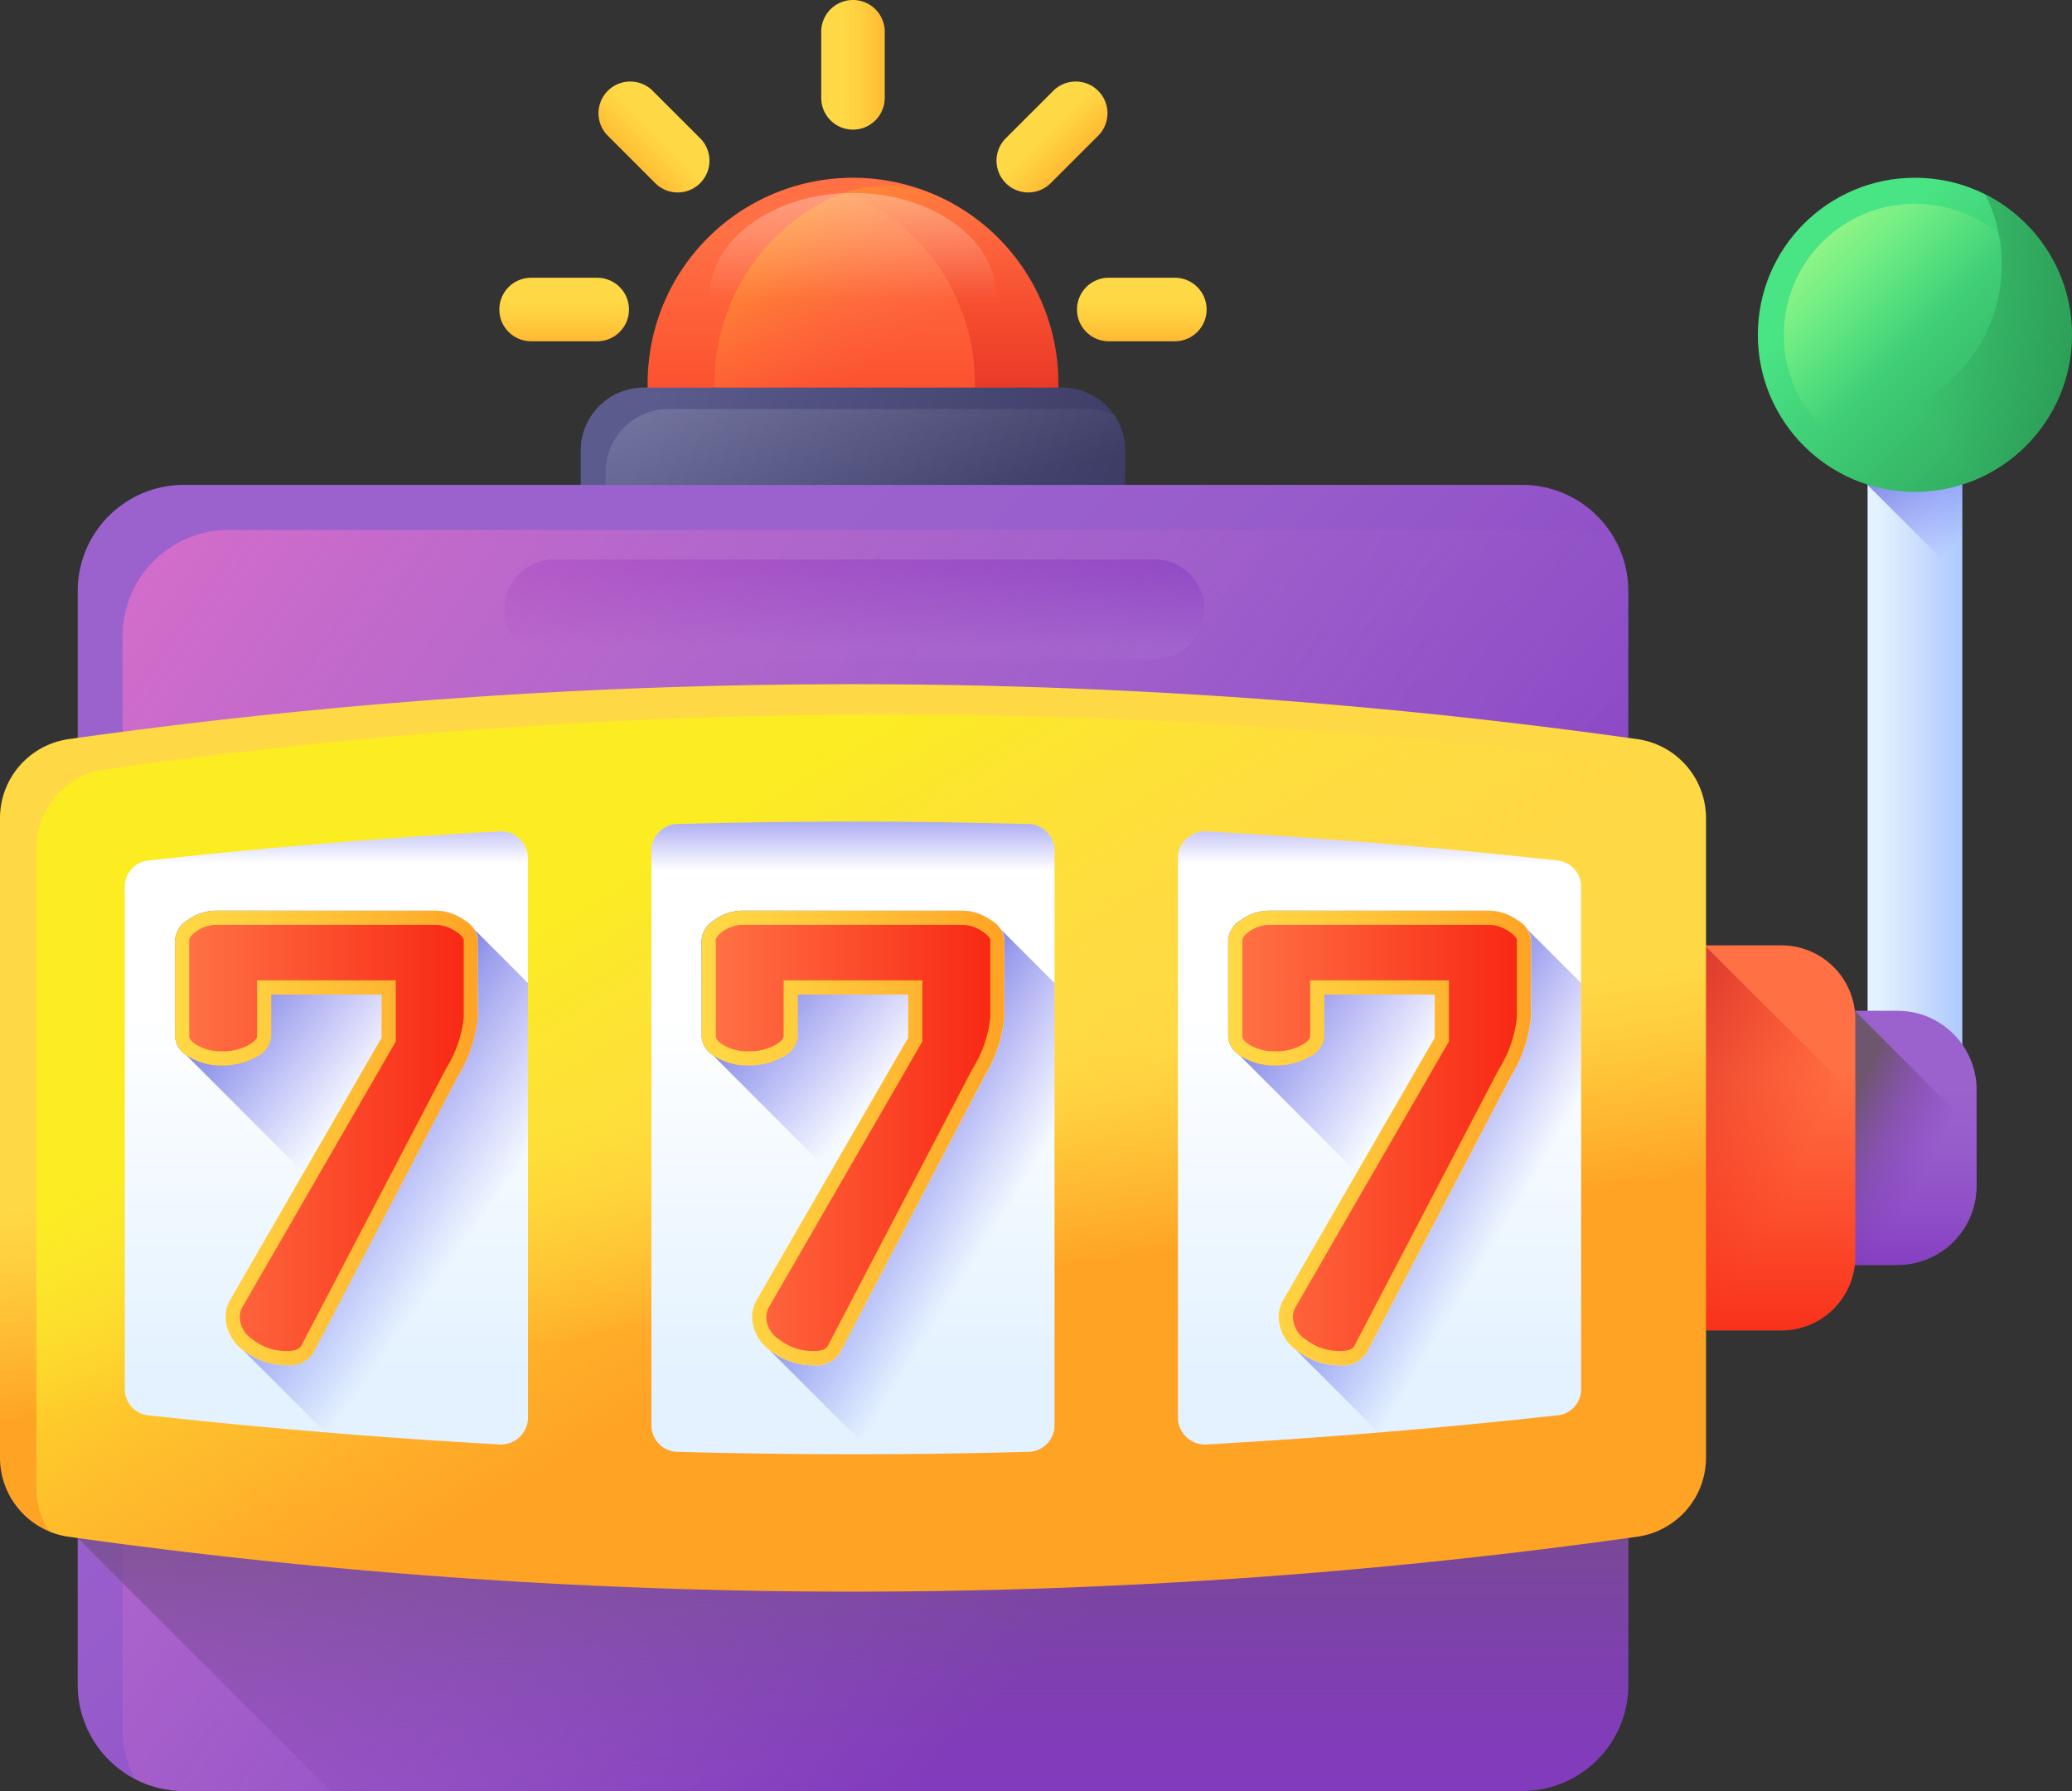 <svg id="Layer_1" data-name="Layer 1" xmlns="http://www.w3.org/2000/svg" xmlns:xlink="http://www.w3.org/1999/xlink" width="52" height="44.949" viewBox="0 0 52 44.949"><rect x="0" y="0" width="52" height="44.949" fill="#333333" stroke="none"/><defs><style>.cls-1{fill:url(#linear-gradient);}.cls-2{fill:url(#linear-gradient-2);}.cls-3{fill:url(#linear-gradient-3);}.cls-4{fill:url(#linear-gradient-4);}.cls-5{fill:url(#linear-gradient-5);}.cls-6{fill:url(#linear-gradient-6);}.cls-7{fill:url(#linear-gradient-7);}.cls-8{fill:url(#linear-gradient-8);}.cls-9{fill:url(#linear-gradient-9);}.cls-10{fill:url(#linear-gradient-10);}.cls-11{fill:url(#linear-gradient-11);}.cls-12{fill:url(#linear-gradient-12);}.cls-13{fill:url(#linear-gradient-13);}.cls-14{fill:url(#linear-gradient-14);}.cls-15{opacity:0.45;isolation:isolate;fill:url(#linear-gradient-15);}.cls-16{fill:url(#linear-gradient-16);}.cls-17{fill:url(#linear-gradient-17);}.cls-18{fill:url(#linear-gradient-18);}.cls-19{fill:url(#linear-gradient-19);}.cls-20{fill:url(#linear-gradient-20);}.cls-21{fill:url(#linear-gradient-21);}.cls-22{fill:url(#linear-gradient-22);}.cls-23{fill:url(#linear-gradient-23);}.cls-24{fill:url(#linear-gradient-24);}.cls-25{fill:url(#linear-gradient-25);}.cls-26{fill:url(#linear-gradient-26);}.cls-27{fill:url(#linear-gradient-27);}.cls-28{fill:url(#linear-gradient-28);}.cls-29{fill:url(#linear-gradient-29);}.cls-30{fill:url(#linear-gradient-30);}.cls-31{fill:url(#linear-gradient-31);}.cls-32{fill:url(#linear-gradient-32);}.cls-33{fill:url(#linear-gradient-33);}.cls-34{fill:url(#linear-gradient-34);}.cls-35{fill:url(#linear-gradient-35);}.cls-36{fill:url(#linear-gradient-36);}.cls-37{fill:url(#linear-gradient-37);}.cls-38{fill:url(#linear-gradient-38);}.cls-39{fill:url(#linear-gradient-39);}.cls-40{fill:url(#linear-gradient-40);}.cls-41{fill:url(#linear-gradient-41);}.cls-42{fill:url(#linear-gradient-42);}.cls-43{fill:url(#linear-gradient-43);}.cls-44{fill:url(#linear-gradient-44);}</style><linearGradient id="linear-gradient" x1="-272.698" y1="503.212" x2="-271.854" y2="503.212" gradientTransform="matrix(2.377, 0, 0, -18.625, 695.298, 9391.395)" gradientUnits="userSpaceOnUse"><stop offset="0" stop-color="#e4f2ff"/><stop offset="1" stop-color="#b2cbff"/></linearGradient><linearGradient id="linear-gradient-2" x1="-272.003" y1="430.322" x2="-272.535" y2="431.408" gradientTransform="matrix(2.377, 0, 0, -4.818, 695.298, 2087.32)" gradientUnits="userSpaceOnUse"><stop offset="0" stop-color="#3f3ced" stop-opacity="0"/><stop offset="0.28" stop-color="#3c3de4" stop-opacity="0.28"/><stop offset="0.731" stop-color="#3541cc" stop-opacity="0.731"/><stop offset="1" stop-color="#2f43bb"/></linearGradient><linearGradient id="linear-gradient-3" x1="-410.943" y1="468.943" x2="-410.295" y2="468.295" gradientTransform="matrix(7.884, 0, 0, -7.884, 3286.296, 3703.89)" gradientUnits="userSpaceOnUse"><stop offset="0" stop-color="#49e484"/><stop offset="1" stop-color="#2da35a"/></linearGradient><linearGradient id="linear-gradient-4" x1="-398.865" y1="456.865" x2="-399.397" y2="457.397" gradientTransform="matrix(6.58, 0, 0, -6.58, 2672.727, 3014.685)" gradientUnits="userSpaceOnUse"><stop offset="0" stop-color="#80f27f" stop-opacity="0"/><stop offset="1" stop-color="#c2ff8b"/></linearGradient><linearGradient id="linear-gradient-5" x1="-407.478" y1="465.242" x2="-406.071" y2="466.385" gradientTransform="matrix(7.468, 0, 0, -7.468, 3094.92, 3488.463)" gradientUnits="userSpaceOnUse"><stop offset="0" stop-color="#1a703b" stop-opacity="0"/><stop offset="1" stop-color="#1a703b"/></linearGradient><linearGradient id="linear-gradient-6" x1="-345.282" y1="454.873" x2="-345.282" y2="454.095" gradientTransform="matrix(3.761, 0, 0, -6.381, 1350.482, 2933.767)" gradientUnits="userSpaceOnUse"><stop offset="0" stop-color="#9b62cd"/><stop offset="0.3" stop-color="#985dcb"/><stop offset="0.672" stop-color="#8f4ec7"/><stop offset="1" stop-color="#833ac1"/></linearGradient><linearGradient id="linear-gradient-7" x1="-345.255" y1="454.419" x2="-345.67" y2="454.791" gradientTransform="matrix(3.761, 0, 0, -6.381, 1350.482, 2933.767)" gradientUnits="userSpaceOnUse"><stop offset="0" stop-color="#833ac1" stop-opacity="0"/><stop offset="1" stop-color="#6e566e"/></linearGradient><linearGradient id="linear-gradient-8" x1="-387.83" y1="479.955" x2="-387.83" y2="479.177" gradientTransform="matrix(5.697, 0, 0, -9.664, 2257.323, 4669.281)" gradientUnits="userSpaceOnUse"><stop offset="0" stop-color="#ff7044"/><stop offset="1" stop-color="#f82814"/></linearGradient><linearGradient id="linear-gradient-9" x1="-387.77" y1="479.515" x2="-388.481" y2="480.153" gradientTransform="matrix(5.697, 0, 0, -9.664, 2257.323, 4669.281)" gradientUnits="userSpaceOnUse"><stop offset="0" stop-color="#f82814" stop-opacity="0"/><stop offset="1" stop-color="#c0272d"/></linearGradient><linearGradient id="linear-gradient-10" x1="-424.797" y1="474.229" x2="-424.797" y2="473.161" gradientTransform="matrix(10.306, 0, 0, -8.625, 4403.233, 4100.127)" xlink:href="#linear-gradient-8"/><linearGradient id="linear-gradient-11" x1="-415.98" y1="472.508" x2="-416.375" y2="473.043" gradientTransform="matrix(8.626, 0, 0, -8.424, 3613.725, 3993.977)" gradientUnits="userSpaceOnUse"><stop offset="0" stop-color="#ff7044" stop-opacity="0"/><stop offset="1" stop-color="#ffa325"/></linearGradient><linearGradient id="linear-gradient-12" x1="-394.528" y1="474.374" x2="-394.528" y2="473.307" gradientTransform="matrix(6.2, 0, 0, -8.625, 2473.383, 4100.181)" xlink:href="#linear-gradient-9"/><linearGradient id="linear-gradient-13" x1="-405.06" y1="437.904" x2="-405.06" y2="439.524" gradientTransform="matrix(7.197, 0, 0, -5.202, 2936.789, 2285.505)" gradientUnits="userSpaceOnUse"><stop offset="0" stop-color="#fff" stop-opacity="0"/><stop offset="1" stop-color="#fff"/></linearGradient><linearGradient id="linear-gradient-14" x1="20.191" y1="14.63" x2="32.131" y2="18.182" gradientUnits="userSpaceOnUse"><stop offset="0" stop-color="#5b5b8d"/><stop offset="1" stop-color="#3b3b64"/></linearGradient><linearGradient id="linear-gradient-15" x1="25.792" y1="16.975" x2="23.827" y2="8.89" gradientUnits="userSpaceOnUse"><stop offset="0" stop-color="#bdc2d1" stop-opacity="0"/><stop offset="0.318" stop-color="#c1c6d4" stop-opacity="0.318"/><stop offset="0.608" stop-color="#ccd0dd" stop-opacity="0.608"/><stop offset="0.886" stop-color="#dee2ec" stop-opacity="0.886"/><stop offset="1" stop-color="#e8ecf4"/></linearGradient><linearGradient id="linear-gradient-16" x1="-458.662" y1="514.357" x2="-458.132" y2="513.907" gradientTransform="matrix(38.915, 0, 0, -32.779, 17863.897, 16885.571)" xlink:href="#linear-gradient-6"/><linearGradient id="linear-gradient-17" x1="-443.688" y1="340.31" x2="-443.688" y2="341.42" gradientTransform="matrix(17.567, 0, 0, -2.507, 7819.598, 873.416)" gradientUnits="userSpaceOnUse"><stop offset="0" stop-color="#9b62cd"/><stop offset="0.145" stop-color="#965acb"/><stop offset="0.672" stop-color="#8843c4"/><stop offset="1" stop-color="#833ac1"/></linearGradient><linearGradient id="linear-gradient-18" x1="-457.796" y1="513.481" x2="-458.875" y2="514.101" gradientTransform="matrix(37.785, 0, 0, -31.65, 17332.879, 16289.022)" gradientUnits="userSpaceOnUse"><stop offset="0" stop-color="#9b62cd" stop-opacity="0"/><stop offset="1" stop-color="#ff75c8"/></linearGradient><linearGradient id="linear-gradient-19" x1="25.407" y1="51.656" x2="25.407" y2="39.202" gradientTransform="matrix(1, 0, 0, 1, 0, 0)" xlink:href="#linear-gradient-7"/><linearGradient id="linear-gradient-20" x1="-459.515" y1="507.879" x2="-459.454" y2="507.656" gradientTransform="matrix(42.814, 0, 0, -22.775, 19698.512, 11598.205)" gradientUnits="userSpaceOnUse"><stop offset="0" stop-color="#ffd945"/><stop offset="0.304" stop-color="#ffcd3e"/><stop offset="0.856" stop-color="#ffad2b"/><stop offset="1" stop-color="#ffa325"/></linearGradient><linearGradient id="linear-gradient-21" x1="-459.192" y1="507.043" x2="-459.511" y2="507.331" gradientTransform="matrix(41.9, 0, 0, -22.013, 19268.799, 11195.971)" gradientUnits="userSpaceOnUse"><stop offset="0" stop-color="#ffd945" stop-opacity="0"/><stop offset="1" stop-color="#fbed21"/></linearGradient><linearGradient id="linear-gradient-22" x1="-423.941" y1="498.086" x2="-423.941" y2="497.5" gradientTransform="matrix(10.116, 0, 0, -15.381, 4300.884, 7690.445)" gradientUnits="userSpaceOnUse"><stop offset="0" stop-color="#fff"/><stop offset="1" stop-color="#e4f2ff"/></linearGradient><linearGradient id="linear-gradient-23" x1="-423.941" y1="499.036" x2="-423.941" y2="498.468" gradientTransform="matrix(10.116, 0, 0, -15.877, 4314.051, 7952.627)" xlink:href="#linear-gradient-22"/><linearGradient id="linear-gradient-24" x1="-423.941" y1="498.086" x2="-423.941" y2="497.5" gradientTransform="matrix(10.116, 0, 0, -15.381, 4327.316, 7690.445)" xlink:href="#linear-gradient-22"/><linearGradient id="linear-gradient-25" x1="-423.941" y1="432.346" x2="-423.941" y2="432.928" gradientTransform="matrix(10.116, 0, 0, -4.884, 4300.884, 2137.307)" xlink:href="#linear-gradient-2"/><linearGradient id="linear-gradient-26" x1="-423.941" y1="411.985" x2="-423.941" y2="412.69" gradientTransform="matrix(10.116, 0, 0, -4.036, 4314.099, 1688.677)" xlink:href="#linear-gradient-2"/><linearGradient id="linear-gradient-27" x1="-423.941" y1="432.346" x2="-423.941" y2="432.928" gradientTransform="matrix(10.116, 0, 0, -4.884, 4327.315, 2137.307)" xlink:href="#linear-gradient-2"/><linearGradient id="linear-gradient-28" x1="12.463" y1="32.357" x2="7.439" y2="28.122" gradientTransform="matrix(1, 0, 0, 1, 0, 0)" xlink:href="#linear-gradient-2"/><linearGradient id="linear-gradient-29" x1="-409.026" y1="487.212" x2="-408.026" y2="487.212" gradientTransform="matrix(7.6, 0, 0, -11.408, 3116.97, 5590.522)" xlink:href="#linear-gradient-20"/><linearGradient id="linear-gradient-30" x1="-402.623" y1="484.465" x2="-401.623" y2="484.465" gradientTransform="matrix(6.888, 0, 0, -10.696, 2782.121, 5214.449)" xlink:href="#linear-gradient-8"/><linearGradient id="linear-gradient-31" x1="25.535" y1="32.175" x2="20.654" y2="27.797" gradientTransform="matrix(1, 0, 0, 1, 0, 0)" xlink:href="#linear-gradient-2"/><linearGradient id="linear-gradient-32" x1="28.988" y1="34.882" x2="23.461" y2="31.436" gradientTransform="matrix(1, 0, 0, 1, 0, 0)" xlink:href="#linear-gradient-2"/><linearGradient id="linear-gradient-33" x1="-409.026" y1="487.212" x2="-408.026" y2="487.212" gradientTransform="matrix(7.6, 0, 0, -11.408, 3130.185, 5590.522)" xlink:href="#linear-gradient-20"/><linearGradient id="linear-gradient-34" x1="-402.623" y1="484.465" x2="-401.623" y2="484.465" gradientTransform="matrix(6.888, 0, 0, -10.696, 2795.336, 5214.449)" xlink:href="#linear-gradient-8"/><linearGradient id="linear-gradient-35" x1="38.679" y1="32.4" x2="33.224" y2="28.524" gradientTransform="matrix(1, 0, 0, 1, 0, 0)" xlink:href="#linear-gradient-2"/><linearGradient id="linear-gradient-36" x1="41.931" y1="34.575" x2="36.548" y2="31.345" gradientTransform="matrix(1, 0, 0, 1, 0, 0)" xlink:href="#linear-gradient-2"/><linearGradient id="linear-gradient-37" x1="-409.026" y1="487.212" x2="-408.026" y2="487.212" gradientTransform="matrix(7.6, 0, 0, -11.408, 3143.399, 5590.522)" xlink:href="#linear-gradient-20"/><linearGradient id="linear-gradient-38" x1="-402.622" y1="484.465" x2="-401.622" y2="484.465" gradientTransform="matrix(6.888, 0, 0, -10.696, 2808.504, 5214.449)" xlink:href="#linear-gradient-8"/><linearGradient id="linear-gradient-39" x1="15.862" y1="34.994" x2="9.905" y2="30.76" gradientTransform="matrix(1, 0, 0, 1, 0, 0)" xlink:href="#linear-gradient-2"/><linearGradient id="linear-gradient-40" x1="-175.068" y1="383.7" x2="-174.039" y2="383.7" gradientTransform="matrix(1.594, 0, 0, -3.253, 304.218, 1253.765)" xlink:href="#linear-gradient-20"/><linearGradient id="linear-gradient-41" x1="-325.7" y1="233.068" x2="-325.7" y2="232.039" gradientTransform="matrix(3.253, 0, 0, -1.594, 1092.077, 383.07)" xlink:href="#linear-gradient-20"/><linearGradient id="linear-gradient-42" x1="-325.704" y1="233.068" x2="-325.704" y2="232.039" gradientTransform="matrix(3.253, 0, 0, -1.594, 1077.627, 383.07)" xlink:href="#linear-gradient-20"/><linearGradient id="linear-gradient-43" x1="-300.326" y1="358.321" x2="-299.907" y2="357.902" gradientTransform="matrix(2.767, 0, 0, -2.767, 861.233, 998.762)" xlink:href="#linear-gradient-20"/><linearGradient id="linear-gradient-44" x1="-300.219" y1="358.326" x2="-300.638" y2="357.907" gradientTransform="matrix(2.767, 0, 0, -2.767, 851.219, 998.809)" xlink:href="#linear-gradient-20"/></defs><title>slots</title><g id="ic_games_slots" data-name="ic/games/slots"><g id="_049-slot-machine" data-name="049-slot-machine"><polygon id="Path" class="cls-1" points="46.87 9.731 49.247 9.731 49.247 28.356 46.87 28.356 46.87 9.731"/><polygon id="Path-2" data-name="Path" class="cls-2" points="46.87 12.172 49.247 14.548 49.247 9.731 46.87 9.731 46.87 12.172"/><circle id="Oval" class="cls-3" cx="48.058" cy="8.403" r="3.942"/><circle id="Oval-2" data-name="Oval" class="cls-4" cx="48.058" cy="8.403" r="3.29"/><path id="Path-3" data-name="Path" class="cls-5" d="M53.822,8.936a3.943,3.943,0,0,1-5.289,5.289,3.942,3.942,0,1,0,5.289-5.289Z" transform="translate(-4 -4.059)"/><path id="Path-4" data-name="Path" class="cls-6" d="M51.622,35.808h-1.777v-6.381h1.777a1.984,1.984,0,0,1,1.984,1.984v2.412a1.984,1.984,0,0,1-1.984,1.984Z" transform="translate(-4 -4.059)"/><path id="Path-5" data-name="Path" class="cls-7" d="M50.549,29.427h-.704v6.381h1.777a1.984,1.984,0,0,0,1.984-1.984V32.485Z" transform="translate(-4 -4.059)"/><path id="Path-6" data-name="Path" class="cls-8" d="M48.707,37.45h-3.843V27.785h3.843a1.855,1.855,0,0,1,1.855,1.855V35.595a1.855,1.855,0,0,1-1.855,1.855Z" transform="translate(-4 -4.059)"/><path id="Path-7" data-name="Path" class="cls-9" d="M46.811,27.815l.044-.03h-1.991v9.664h3.843a1.855,1.855,0,0,0,1.855-1.855v-4.029Z" transform="translate(-4 -4.059)"/><path id="Path-8" data-name="Path" class="cls-10" d="M30.56,17.145H20.254V13.673a5.153,5.153,0,0,1,10.306,0V17.145Z" transform="translate(-4 -4.059)"/><path id="Path-9" data-name="Path" class="cls-11" d="M27.766,9.092a3.3,3.3,0,0,0-3.038,0,5.151,5.151,0,0,0-2.794,4.581V17.145H30.56V13.673a5.151,5.151,0,0,0-2.794-4.581Z" transform="translate(-4 -4.059)"/><path id="Path-10" data-name="Path" class="cls-12" d="M25.407,8.521a5.169,5.169,0,0,0-1.047.107,5.155,5.155,0,0,1,4.106,5.046V17.146h2.094V13.673a5.153,5.153,0,0,0-5.153-5.153Z" transform="translate(-4 -4.059)"/><ellipse id="Oval-3" data-name="Oval" class="cls-13" cx="21.407" cy="7.443" rx="3.599" ry="2.601"/><path id="Path-11" data-name="Path" class="cls-14" d="M32.24,18.175H18.574V15.369A1.583,1.583,0,0,1,20.157,13.786H30.657a1.583,1.583,0,0,1,1.583,1.583Z" transform="translate(-4 -4.059)"/><path id="Path-12" data-name="Path" class="cls-15" d="M32.24,18.175V15.369a1.575,1.575,0,0,0-.271-.886,1.573,1.573,0,0,0-.687-.159H20.781a1.583,1.583,0,0,0-1.583,1.583V18.175Z" transform="translate(-4 -4.059)"/><path id="Path-13" data-name="Path" class="cls-16" d="M42.201,49.007H8.614a2.664,2.664,0,0,1-2.664-2.664V18.892a2.664,2.664,0,0,1,2.664-2.664H42.201a2.664,2.664,0,0,1,2.664,2.664V46.343A2.664,2.664,0,0,1,42.201,49.007Z" transform="translate(-4 -4.059)"/><path id="Path-14" data-name="Path" class="cls-17" d="M32.937,20.606H17.877a1.254,1.254,0,0,1,0-2.507H32.937a1.254,1.254,0,1,1,0,2.507Z" transform="translate(-4 -4.059)"/><path id="Path-15" data-name="Path" class="cls-18" d="M9.743,17.358a2.664,2.664,0,0,0-2.664,2.664V47.473a2.652,2.652,0,0,0,.302,1.232,2.652,2.652,0,0,0,1.232.302H42.201a2.664,2.664,0,0,0,2.664-2.664V18.892a2.652,2.652,0,0,0-.302-1.232,2.652,2.652,0,0,0-1.232-.302Z" transform="translate(-4 -4.059)"/><path id="Path-16" data-name="Path" class="cls-19" d="M5.95,41.277v1.381l6.349,6.349H42.201a2.664,2.664,0,0,0,2.663-2.664V41.277Z" transform="translate(-4 -4.059)"/><path id="Path-17" data-name="Path" class="cls-20" d="M4,24.594V40.641a2.004,2.004,0,0,0,1.724,1.985,141.227,141.227,0,0,0,39.367,0,2.004,2.004,0,0,0,1.724-1.985V24.594a2.004,2.004,0,0,0-1.724-1.985,141.226,141.226,0,0,0-39.367,0A2.004,2.004,0,0,0,4,24.594Z" transform="translate(-4 -4.059)"/><path id="Path-18" data-name="Path" class="cls-21" d="M6.638,23.37a2.004,2.004,0,0,0-1.724,1.985V41.403a1.998,1.998,0,0,0,.324,1.09,1.991,1.991,0,0,0,.485.133,141.227,141.227,0,0,0,39.367,0,2.004,2.004,0,0,0,1.724-1.985V24.594a1.998,1.998,0,0,0-.324-1.09,1.99,1.99,0,0,0-.485-.133,141.222,141.222,0,0,0-39.367,0Z" transform="translate(-4 -4.059)"/><path id="Path-19" data-name="Path" class="cls-22" d="M17.25,25.549V39.686a.682.682,0,0,1-.763.621c-2.915-.163-5.83-.405-8.727-.724a.66.66,0,0,1-.627-.617v-12.697a.66.66,0,0,1,.627-.617c2.897-.319,5.811-.561,8.727-.724A.682.682,0,0,1,17.25,25.549Z" transform="translate(-4 -4.059)"/><path id="Path-20" data-name="Path" class="cls-23" d="M30.465,25.361V39.874a.671.671,0,0,1-.694.622q-2.186.061-4.363.06h-.001q-2.177,0-4.364-.06a.671.671,0,0,1-.694-.622V25.361a.671.671,0,0,1,.694-.622q2.186-.061,4.364-.06,2.177,0,4.364.06A.671.671,0,0,1,30.465,25.361Z" transform="translate(-4 -4.059)"/><path id="Path-21" data-name="Path" class="cls-24" d="M43.68,26.269V38.966a.66.66,0,0,1-.627.617c-2.897.319-5.811.561-8.727.724a.682.682,0,0,1-.763-.621V25.549a.682.682,0,0,1,.763-.621c2.915.163,5.83.405,8.727.724A.66.66,0,0,1,43.68,26.269Z" transform="translate(-4 -4.059)"/><path id="Path-22" data-name="Path" class="cls-25" d="M17.25,25.549v3.31q-5.063.292-10.116.951v-3.541A.66.66,0,0,1,7.76,25.652q4.346-.478,8.727-.724a.682.682,0,0,1,.763.621Z" transform="translate(-4 -4.059)"/><path id="Path-23" data-name="Path" class="cls-26" d="M30.465,25.361v3.353q-5.057-.183-10.116,0V25.361a.672.672,0,0,1,.694-.622q2.187-.061,4.364-.061,2.177,0,4.364.061a.672.672,0,0,1,.694.622Z" transform="translate(-4 -4.059)"/><path id="Path-24" data-name="Path" class="cls-27" d="M43.68,26.269v3.541q-5.051-.659-10.116-.951V25.549a.682.682,0,0,1,.763-.621q4.373.244,8.727.724a.66.66,0,0,1,.626.617Z" transform="translate(-4 -4.059)"/><path id="Path-25" data-name="Path" class="cls-28" d="M17.25,39.686V28.731l-1.357-1.357a.964.964,0,0,0-.249-.228,1.259,1.259,0,0,0-.704-.232H9.445a1.222,1.222,0,0,0-.727.232.643.643,0,0,0-.325.511v2.399a.582.582,0,0,0,.271.474L11.622,33.489l-1.852,3.207a.842.842,0,0,0-.108.402,1.032,1.032,0,0,0,.408.814l2.095,2.095q2.159.178,4.323.299a.682.682,0,0,0,.763-.621Z" transform="translate(-4 -4.059)"/><path id="Path-26" data-name="Path" class="cls-29" d="M8.392,30.056V27.657a.643.643,0,0,1,.325-.511,1.222,1.222,0,0,1,.727-.232h5.495a1.259,1.259,0,0,1,.704.232.639.639,0,0,1,.348.511v1.935a3.427,3.427,0,0,1-.495,1.47l-3.622,6.934a.696.696,0,0,1-.681.325,1.715,1.715,0,0,1-1.06-.356,1.055,1.055,0,0,1-.472-.867.842.842,0,0,1,.108-.402l3.808-6.594V29.019H10.807v1.037a.62.62,0,0,1-.372.526,1.657,1.657,0,0,1-.851.217,1.564,1.564,0,0,1-.844-.217A.62.62,0,0,1,8.392,30.056Z" transform="translate(-4 -4.059)"/><path id="Path-27" data-name="Path" class="cls-30" d="M11.194,37.965a1.357,1.357,0,0,1-.846-.284.691.691,0,0,1-.331-.583.487.487,0,0,1,.064-.23l3.852-6.671V28.663H10.451v1.393c0,.07-.066.143-.195.219a1.297,1.297,0,0,1-.672.168,1.208,1.208,0,0,1-.655-.163c-.18-.112-.18-.194-.18-.224V27.657c0-.083.11-.174.176-.221a.867.867,0,0,1,.521-.166h5.495a.905.905,0,0,1,.507.172c.119.079.19.159.19.215v1.935a3.026,3.026,0,0,1-.453,1.303l-3.623,6.937C11.542,37.864,11.489,37.965,11.194,37.965Z" transform="translate(-4 -4.059)"/><path id="Path-28" data-name="Path" class="cls-31" d="M30.465,28.731V39.874a.672.672,0,0,1-.694.622q-1.927.055-3.844.06l-2.631-2.631-.012-.012a1.031,1.031,0,0,1-.408-.814.843.843,0,0,1,.108-.402l1.852-3.207L21.878,30.53a.583.583,0,0,1-.271-.475V27.657a.644.644,0,0,1,.325-.511,1.222,1.222,0,0,1,.728-.232h5.494a1.259,1.259,0,0,1,.705.232.99.99,0,0,1,.249.228Z" transform="translate(-4 -4.059)"/><path id="Path-29" data-name="Path" class="cls-32" d="M30.465,28.731V39.874a.672.672,0,0,1-.694.622q-1.927.055-3.844.06l-2.631-2.631c.017.013.034.028.052.041a1.716,1.716,0,0,0,1.061.356.695.695,0,0,0,.68-.325L28.712,31.062a3.438,3.438,0,0,0,.496-1.47v-1.935a.471.471,0,0,0-.097-.281Z" transform="translate(-4 -4.059)"/><path id="Path-30" data-name="Path" class="cls-33" d="M21.607,30.056V27.657a.643.643,0,0,1,.325-.511,1.222,1.222,0,0,1,.727-.232h5.495a1.259,1.259,0,0,1,.704.232.639.639,0,0,1,.348.511v1.935a3.427,3.427,0,0,1-.495,1.47l-3.622,6.934a.696.696,0,0,1-.681.325,1.715,1.715,0,0,1-1.06-.356,1.055,1.055,0,0,1-.472-.867.842.842,0,0,1,.108-.402l3.808-6.594V29.019H24.022v1.037a.62.62,0,0,1-.372.526,1.657,1.657,0,0,1-.851.217,1.564,1.564,0,0,1-.844-.217A.621.621,0,0,1,21.607,30.056Z" transform="translate(-4 -4.059)"/><path id="Path-31" data-name="Path" class="cls-34" d="M24.409,37.965a1.357,1.357,0,0,1-.846-.284.691.691,0,0,1-.331-.583.487.487,0,0,1,.064-.23l3.852-6.671V28.663H23.666v1.393c0,.07-.066.143-.195.219a1.297,1.297,0,0,1-.672.168,1.208,1.208,0,0,1-.655-.163c-.18-.112-.18-.194-.18-.224V27.657c0-.083.11-.174.176-.221a.867.867,0,0,1,.521-.166h5.495a.905.905,0,0,1,.507.172c.119.079.19.159.19.215v1.935a3.026,3.026,0,0,1-.453,1.303l-3.623,6.937c-.017.033-.07.134-.366.134Z" transform="translate(-4 -4.059)"/><path id="Path-32" data-name="Path" class="cls-35" d="M43.68,28.731V38.966a.66.66,0,0,1-.626.617q-2.21.244-4.434.427h-.002l-.023-.002-2.095-2.095a1.031,1.031,0,0,1-.408-.814.843.843,0,0,1,.108-.402l1.852-3.207-2.958-2.959a.583.583,0,0,1-.271-.475V27.657a.644.644,0,0,1,.325-.511,1.222,1.222,0,0,1,.728-.232h5.494a1.259,1.259,0,0,1,.705.232.99.99,0,0,1,.249.228Z" transform="translate(-4 -4.059)"/><path id="Path-33" data-name="Path" class="cls-36" d="M43.68,28.731V38.966a.66.66,0,0,1-.626.617q-2.212.244-4.436.427l-.023-.002L36.511,37.925c.017.013.034.028.052.041a1.716,1.716,0,0,0,1.061.356.695.695,0,0,0,.68-.325L41.927,31.062a3.439,3.439,0,0,0,.496-1.47v-1.935a.471.471,0,0,0-.097-.281Z" transform="translate(-4 -4.059)"/><path id="Path-34" data-name="Path" class="cls-37" d="M34.822,30.056V27.657a.643.643,0,0,1,.325-.511,1.222,1.222,0,0,1,.727-.232h5.495a1.259,1.259,0,0,1,.704.232.639.639,0,0,1,.348.511v1.935a3.427,3.427,0,0,1-.495,1.47l-3.622,6.934a.696.696,0,0,1-.681.325,1.715,1.715,0,0,1-1.06-.356,1.055,1.055,0,0,1-.472-.867.842.842,0,0,1,.108-.402l3.808-6.594V29.019H37.237v1.037a.62.62,0,0,1-.372.526,1.657,1.657,0,0,1-.851.217,1.564,1.564,0,0,1-.844-.217.621.621,0,0,1-.348-.526Z" transform="translate(-4 -4.059)"/><path id="Path-35" data-name="Path" class="cls-38" d="M37.624,37.965a1.357,1.357,0,0,1-.846-.284.691.691,0,0,1-.331-.583.487.487,0,0,1,.064-.23l3.852-6.671V28.663H36.881v1.393c0,.07-.066.143-.195.219a1.297,1.297,0,0,1-.672.168,1.208,1.208,0,0,1-.655-.163c-.18-.112-.18-.194-.18-.224V27.657c0-.083.11-.174.176-.221a.867.867,0,0,1,.521-.166h5.495a.904.904,0,0,1,.507.172c.119.079.19.159.19.215v1.935a3.026,3.026,0,0,1-.453,1.303l-3.623,6.937c-.017.033-.07.134-.366.134Z" transform="translate(-4 -4.059)"/><path id="Path-36" data-name="Path" class="cls-39" d="M17.25,28.731V39.686a.682.682,0,0,1-.763.621q-2.162-.119-4.322-.299L10.081,37.925c.017.013.034.028.052.041a1.716,1.716,0,0,0,1.061.356.695.695,0,0,0,.68-.325L15.497,31.062a3.439,3.439,0,0,0,.496-1.47v-1.935a.471.471,0,0,0-.097-.281Z" transform="translate(-4 -4.059)"/><path id="Path-37" data-name="Path" class="cls-40" d="M26.204,6.515V4.856a.797.797,0,0,0-1.594,0V6.515a.797.797,0,1,0,1.594,0Z" transform="translate(-4 -4.059)"/><path id="Path-38" data-name="Path" class="cls-41" d="M31.826,12.624h1.659a.797.797,0,0,0,0-1.594H31.826a.797.797,0,0,0,0,1.594Z" transform="translate(-4 -4.059)"/><path id="Path-39" data-name="Path" class="cls-42" d="M17.329,12.624h1.659a.797.797,0,0,0,0-1.594H17.329a.797.797,0,0,0,0,1.594Z" transform="translate(-4 -4.059)"/><path id="Path-40" data-name="Path" class="cls-43" d="M30.378,8.647,31.552,7.474a.797.797,0,1,0-1.127-1.127L29.251,7.52a.797.797,0,1,0,1.127,1.127Z" transform="translate(-4 -4.059)"/><path id="Path-41" data-name="Path" class="cls-44" d="M19.263,7.474l1.173,1.173a.797.797,0,1,0,1.127-1.127L20.389,6.347a.797.797,0,1,0-1.127,1.127Z" transform="translate(-4 -4.059)"/></g></g></svg>